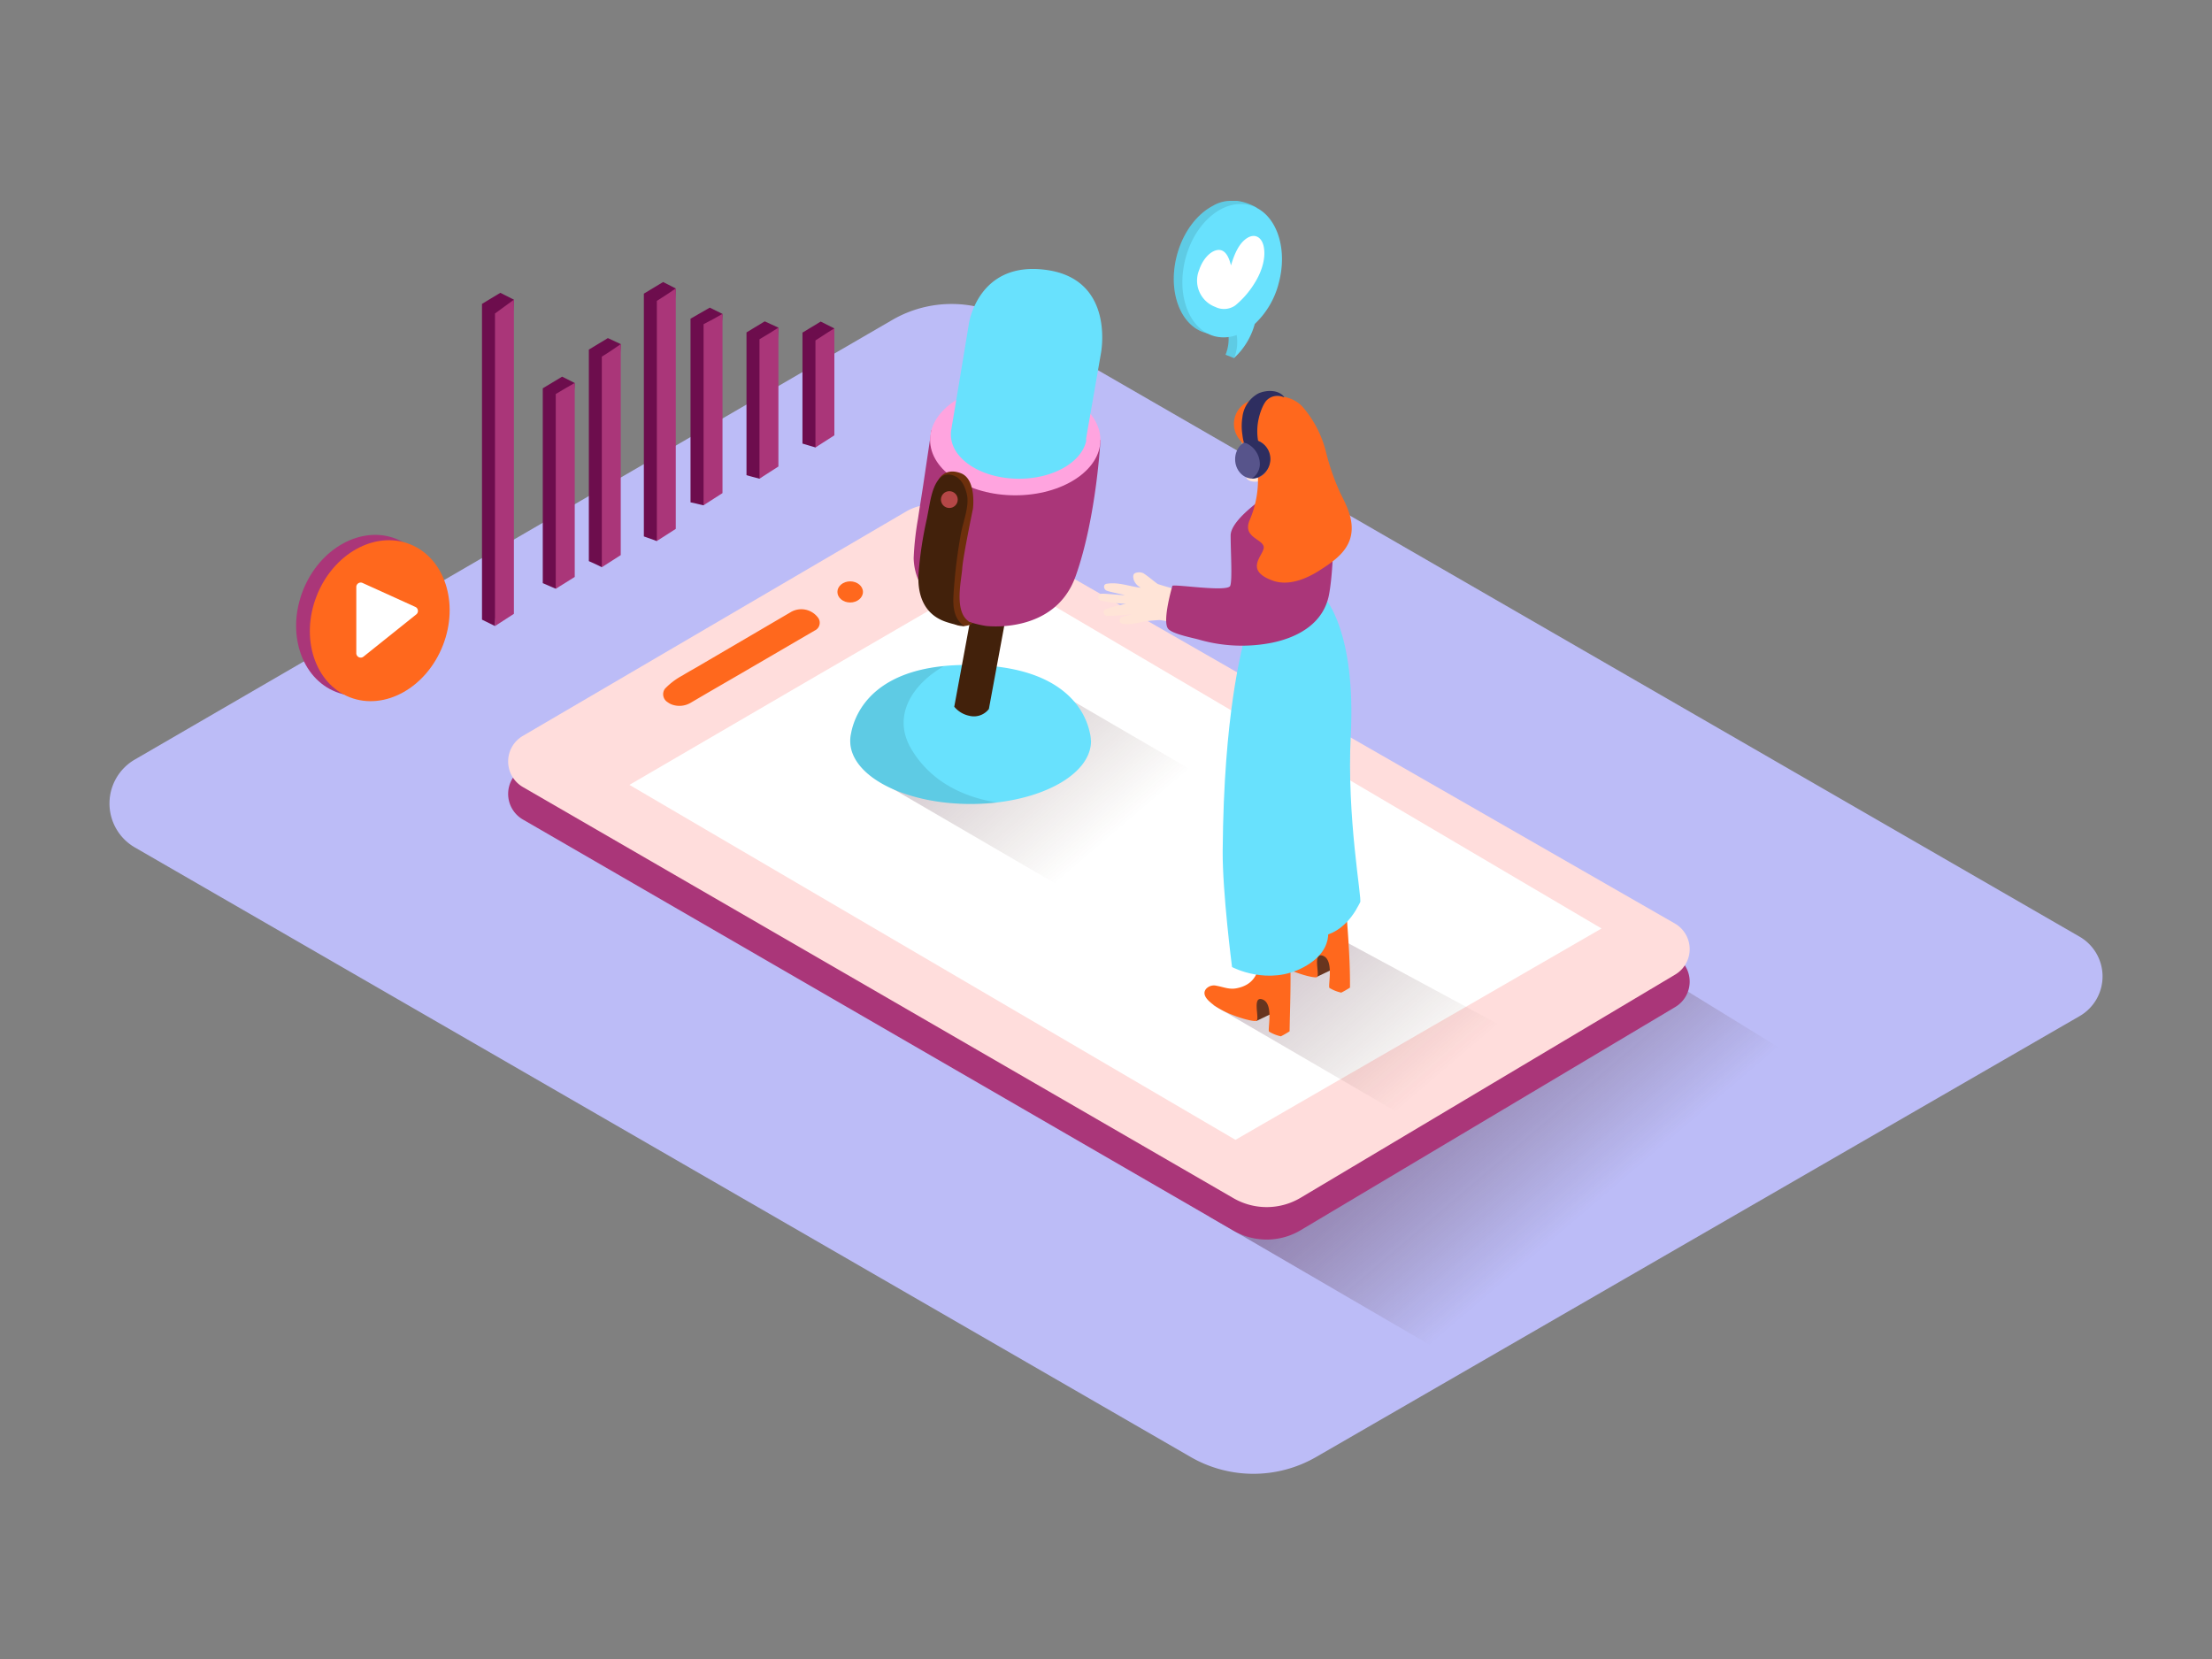 <svg id="Layer_1" data-name="Layer 1" xmlns="http://www.w3.org/2000/svg" xmlns:xlink="http://www.w3.org/1999/xlink" viewBox="0 0 400 300"><rect x="0" y="0" width="400" height="300" fill="#808080" stroke="none"/><defs><linearGradient id="linear-gradient" x1="286.3" y1="219.6" x2="225.93" y2="148.94" gradientUnits="userSpaceOnUse"><stop offset="0" stop-color="#42210b" stop-opacity="0"/><stop offset="1" stop-color="#662d91"/></linearGradient><linearGradient id="linear-gradient-2" x1="200" y1="152.1" x2="149.51" y2="93" xlink:href="#linear-gradient"/><linearGradient id="linear-gradient-3" x1="258.95" y1="195.64" x2="208.71" y2="136.83" xlink:href="#linear-gradient"/></defs><title>-</title><path d="M376.07,183.74,238,263.47a22.69,22.69,0,0,1-22.69,0L24.38,153.24a9.18,9.18,0,0,1,0-15.89l137-79.51a21.35,21.35,0,0,1,21.39,0L376.07,169.39A8.29,8.29,0,0,1,376.07,183.74Z" fill="#bcbcf7"/><path d="M149.73,79.32l1.15-19.93-2.47-1.24-3.3,2V80.21l2.35.7A8.39,8.39,0,0,1,149.73,79.32Z" fill="#6d0d4d"/><path d="M109.24,101.5a.5.5,0,0,1,.41-.35c.08-.25.14-.51.19-.77a.42.42,0,0,1,.23-.32l2.18-37.84-2.33-1.08-3.44,2.08v38.25c.82.36,1.55.69,2.35,1.1A9.39,9.39,0,0,1,109.24,101.5Z" fill="#6d0d4d"/><path d="M119.37,96.92a.38.38,0,0,1,.25-.2l2.57-44.56L119.91,51l-3.48,2.1V97c1,.36,1.46.5,2.35.85C118.85,97.59,119.27,97.16,119.37,96.92Z" fill="#6d0d4d"/><path d="M127.73,90.84c.13-.47.26-.41.63-.75a.48.48,0,0,1,.37-.11l1.91-33.22-2.29-1.13-3.48,2V90.84c.9.17,1.46.35,2.35.53Z" fill="#6d0d4d"/><path d="M139.27,85.11l1.49-25.86-2.47-1.14-3.3,2V85.92c.89.27,1.45.4,2.35.64A12.87,12.87,0,0,1,139.27,85.11Z" fill="#6d0d4d"/><path d="M101.15,105.45a.49.49,0,0,1,.7-.28l2.07-35.92-2.27-1.14-3.5,2.11v35.23c.93.39,1.43.63,2.34,1l.45-.37A4.33,4.33,0,0,1,101.15,105.45Z" fill="#6d0d4d"/><polyline points="92.93 54.19 90.47 52.95 87.16 54.95 87.16 112.05 89.51 113.21" fill="#6d0d4d"/><polygon points="296.77 174.11 335.91 198.17 258.68 243.28 218.73 220.02 296.77 174.11" fill="url(#linear-gradient)"/><path d="M302.87,172.87,173,98.34a9.1,9.1,0,0,0-9.12,0L94.55,138.94a5.35,5.35,0,0,0,0,9.25l128.5,74.35a12,12,0,0,0,12.15-.08l67.72-40.35A5.35,5.35,0,0,0,302.87,172.87Z" fill="#aa3679"/><path d="M302.87,167,173,92.48a9.1,9.1,0,0,0-9.12,0L94.55,133.07a5.35,5.35,0,0,0,0,9.25l128.5,74.35a12,12,0,0,0,12.15-.08l67.72-40.35A5.35,5.35,0,0,0,302.87,167Z" fill="#ffdddc"/><path d="M180.14,103.42c-.72.24-66.32,38.51-66.32,38.51l109.59,64.19,66.2-38.22Z" fill="#fff"/><path d="M120.76,127a1.69,1.69,0,0,1-.52-2.45,12.42,12.42,0,0,1,3.19-2.41c1.12-.7,2.29-1.31,3.43-2l8.83-5.17,7.24-4.24a3.75,3.75,0,0,1,3.21-.35,3.79,3.79,0,0,1,1.87,1.43,1.55,1.55,0,0,1-.7,2.22L134,121.79l-5.75,3.33-3.33,1.95a4,4,0,0,1-3.4.34A2.93,2.93,0,0,1,120.76,127Z" fill="#ff681d"/><ellipse cx="153.74" cy="107.04" rx="2.31" ry="1.91" fill="#ff681d"/><path d="M226.64,37.58l.66,0a9.8,9.8,0,0,0-3.59-1.26l-.35,0-.28,0h-.5a6.37,6.37,0,0,0-3.27.91h0c-2.86,1.5-5.36,4.73-6.47,8.88-1.76,6.54.59,12.86,5.24,14.11a6.72,6.72,0,0,0,4-.22,7.72,7.72,0,0,1-.46,4.15l1.55.61L225,61.23l-.73-.53A11,11,0,0,0,225.38,58a15.26,15.26,0,0,0,4.33-7.36C231.17,45.19,229.8,39.93,226.64,37.58Z" fill="#68e1fd"/><path d="M226.64,37.58l.66,0a9.8,9.8,0,0,0-3.59-1.26l-.35,0-.28,0h-.5a6.37,6.37,0,0,0-3.27.91h0c-2.86,1.5-5.36,4.73-6.47,8.88-1.76,6.54.59,12.86,5.24,14.11a6.72,6.72,0,0,0,4-.22,7.72,7.72,0,0,1-.46,4.15l1.55.61L225,61.23l-.73-.53A11,11,0,0,0,225.38,58a15.26,15.26,0,0,0,4.33-7.36C231.17,45.19,229.8,39.93,226.64,37.58Z" opacity="0.1"/><path d="M226,37.11c-4.66-1.25-9.86,3-11.61,9.58s.59,12.86,5.24,14.11a6.72,6.72,0,0,0,4-.22,7.72,7.72,0,0,1-.46,4.15,13,13,0,0,0,3.73-6.15,15.26,15.26,0,0,0,4.33-7.36C233,44.67,230.67,38.36,226,37.11Z" fill="#68e1fd"/><path d="M228.47,44.37c-.42-1.56-1.59-2.13-2.87-1.37-1.51.89-2.39,2.92-3,5-.41-1.67-1.13-3.1-2.64-2.75-1.26.3-2.53,1.77-3.11,3.56a5.08,5.08,0,0,0,2.93,6.7,3.54,3.54,0,0,0,3.6-.28,16.08,16.08,0,0,0,3.47-4C228.22,49.07,229,46.47,228.47,44.37Z" fill="#fff"/><ellipse cx="66.19" cy="111.28" rx="14.87" ry="12.26" transform="translate(-61.57 132.3) rotate(-68.6)" fill="#aa3679"/><ellipse cx="68.68" cy="112.25" rx="14.87" ry="12.26" transform="translate(-60.9 135.23) rotate(-68.6)" fill="#ff681d"/><path d="M64.43,106.13v12a.8.8,0,0,0,1.29.62l9.56-7.65a.8.8,0,0,0-.17-1.35l-9.56-4.34A.8.8,0,0,0,64.43,106.13Z" fill="#fff"/><path d="M89.51,56.69v56.52L92.93,111V54.19Z" fill="#aa3679"/><path d="M100.5,71.25v35.22l3.43-2.14V69.25C102.77,69.91,101.62,70.56,100.5,71.25Z" fill="#aa3679"/><path d="M108.83,64.49v38.08l3.42-2.19V62.23C111.13,63,110,63.78,108.83,64.49Z" fill="#aa3679"/><path d="M118.78,54.41V97.83l3.42-2.19V52.16C121.06,52.93,119.94,53.7,118.78,54.41Z" fill="#aa3679"/><path d="M127.23,58.62V91.36l3.42-2.19V56.76Q129,57.72,127.23,58.62Z" fill="#aa3679"/><path d="M137.34,61.35v25.2l3.42-2.19V59.25Q139.08,60.33,137.34,61.35Z" fill="#aa3679"/><path d="M149.76,60.07c-.76.51-1.52,1-2.3,1.49V80.91l3.42-2.19V59.39C150.5,59.61,150.12,59.83,149.76,60.07Z" fill="#aa3679"/><polygon points="187.36 122.89 227.4 146.22 197.53 163.67 157.59 140.4 187.36 122.89" opacity="0.57" fill="url(#linear-gradient-2)"/><path d="M197.26,133.76a6.15,6.15,0,0,0-.19-1.28c-.73-3.45-4.17-11.6-20.27-12.2-18.83-.71-22.29,8.89-22.92,12.44a6.12,6.12,0,0,0-.13,1c0,.18,0,.28,0,.28,0,6.29,9.75,11.38,21.77,11.38s21.77-5.1,21.77-11.38C197.28,134,197.28,133.91,197.26,133.76Z" fill="#68e1fd"/><path d="M164.8,135.46c-3.64-6.13.38-11.86,5.89-15-13.5,1.34-16.25,9.15-16.81,12.27a6.12,6.12,0,0,0-.13,1c0,.18,0,.28,0,.28,0,6.29,9.75,11.38,21.77,11.38a41.12,41.12,0,0,0,4.75-.27C174,144.11,168.21,141.21,164.8,135.46Z" opacity="0.1"/><path d="M175.29,129.44a3.41,3.41,0,0,0,3.53-1.23l3.62-19.57-6.13-1.13-3.75,20.29A4.78,4.78,0,0,0,175.29,129.44Z" fill="#42210b"/><path d="M168.43,77.79q-.69,4.59-1.37,9.18c-.33,2.22-.72,4.58-1.06,6.85a53.55,53.55,0,0,0-.78,7.09c.15,6.95,6.63,11.24,13.06,12.28,0,0,12.46,1.6,16.23-9S199,79.55,199,79.55" fill="#aa3679"/><ellipse cx="183.59" cy="79.55" rx="15.4" ry="10.02" fill="#ffa4df"/><path d="M169.72,86.73s1.09-2.25,4-1.17S175.94,92,175.94,92s-1.81,8.69-1.94,10.83-1.78,8.68,1.93,9.89a3.5,3.5,0,0,1-3,.28c-1.9-.54-1.79-10.21-1.79-10.21" fill="#6d2f0c"/><path d="M167.61,93.78c.16-.85.32-1.7.48-2.54.41-2.23,1.37-6.57,4.58-5.15,1.9.85,2.25,3.75,2.25,3.75.24,2.1-.76,4.53-1.14,6.58a94.25,94.25,0,0,0-1.28,10c-.19,2.48-.41,5.36,2,6.87a6.86,6.86,0,0,0-1.6-.32,19.3,19.3,0,0,1-1.9-.54c-3.86-1.33-5.11-4.77-4.91-8.6A69.78,69.78,0,0,1,167.61,93.78Z" fill="#42210b"/><circle cx="171.67" cy="90.34" r="1.52" fill="#b54747"/><path d="M199.08,63.92s2.66-13.34-9.8-15.1-14.08,9.75-14.08,9.75-2.12,12.91-3.16,19h0a5.3,5.3,0,0,0-.09,1c0,4.42,5.51,8,12.31,8,6.16,0,11.24-2.94,12.15-6.78h0l0-.23c0-.1,0-.2,0-.3Z" fill="#68e1fd"/><polygon points="243.19 170.23 283.58 192.03 259.32 205.01 219.38 181.75 243.19 170.23" opacity="0.55" fill="url(#linear-gradient-3)"/><polyline points="238.07 176.67 242.27 174.66 240.57 170.23 237.28 171.56" fill="#68351f"/><path d="M243.48,165.07h-4.73c-.1,1.91-.53,4.25-2.18,5-.65.39-3.18,1.16-4,.85s-3.4-.95-3.71-.71-1.51.95.91,3.12,7.63,3.61,8.33,3.38-.86-4.55,1.09-3.89c2.13.72.9,5.45,1.22,5.83a7,7,0,0,0,2.13.85,16.59,16.59,0,0,0,1.58-.91C244.16,174.05,243.81,169.56,243.48,165.07Z" fill="#ff681d"/><polyline points="227.18 184.63 231.37 182.62 229.67 178.18 226.39 179.52" fill="#68351f"/><path d="M233.21,171.58,227.86,173c-.15,3-1.15,5.13-4.3,5.72-1.31.24-2.32-.24-3.56-.46a1.92,1.92,0,0,0-1.89.55c-.73.87,0,1.79.74,2.42,2.41,2.18,7.63,3.61,8.33,3.38s-.86-4.55,1.09-3.89c2.13.72.9,5.45,1.22,5.83a7,7,0,0,0,2.13.85,16.59,16.59,0,0,0,1.58-.91C233.27,182,233.54,176.08,233.21,171.58Z" fill="#ff681d"/><path d="M220.3,107.94a54,54,0,0,1-10.91-2.32l-.11-.07c-.86-.62-1.64-1.33-2.54-1.9a1.86,1.86,0,0,0-1.5,0c-.43.21-.33.84-.22,1.21a2.62,2.62,0,0,0,1.28,1.42l0,0c-2.07-.22-4.06-1.08-6.2-.71-.68.12-.52,1,0,1.23s2.76.65,3.29.82c-.81,0-3.35-.29-4.16-.26a.64.64,0,0,0-.17,1.25,24,24,0,0,0,4.53.58,27.18,27.18,0,0,0-3.72,1c-.59.28-.27,1.18.32,1.18a34.81,34.81,0,0,0,4.43-.29c-.31.16-1.54.37-1.85.55a.64.64,0,0,0,.15,1.16c1.56.3,3-.27,4.59-.48.74-.1,1.48-.15,2.22-.19,2.72.45,5.45.84,8.2,1.1.6.06.75-.62.47-1a.2.2,0,0,0-.16-.23l-.43-.1a.25.25,0,0,0,0-.08.26.26,0,0,0,0-.19l1.21.2a.64.64,0,0,0,.34-1.23c-.28-.12-.57-.2-.86-.3a.73.73,0,0,0,0-.15l.16,0a.23.23,0,0,0,.12-.45l-.83-.31a.76.76,0,0,0,.13-.19q.84.25,1.67.57c.28.11.4-.34.12-.45L219,109h0c.28.09.4-.35.12-.45-.63-.21-1.25-.41-1.88-.6q1.5.25,3,.41C220.59,108.43,220.59,108,220.3,107.94Z" fill="#ffe4d7"/><path d="M239.63,108.25s5.59,5.92,4.63,24.74c-.76,14.76,2.07,29.6,1.7,30.17s-3.29,7.87-11,5.95l-2.38-56.67" fill="#68e1fd"/><path d="M224.93,115.67c-.31,2-3.64,13.07-3.83,38.2-.06,7.43,1.69,21,1.69,21s6.54,3.52,13,0,3.9-8.46,3.9-8.46L238.16,146l-1.42-34.27" fill="#68e1fd"/><path d="M230.14,116.2a28,28,0,0,1-13.16-.49c-1.1-.34-5.14-1.06-5.8-2.09-1-1.5.83-7.7.83-7.7.8-.28,10.06,1.19,10.46,0s.07-6,.07-9.09,7.21-7.69,7.57-7.93c0,0,5.3-4.58,8.52-3.93s2.74,17.23,1.69,22.6C239.36,112.53,235.07,115.15,230.14,116.2Z" fill="#aa3679"/><path d="M224.67,76.21s-.51,9.6,1.05,10.59,4.78-.59,5.5-2.16.26-1.93-1.4-2.23-.49-.14-1.46-.68C226.31,80.6,230.19,75.66,224.67,76.21Z" fill="#ffe4d7"/><path d="M231.83,86.84a50.94,50.94,0,0,0,3.36-12.72,4.88,4.88,0,0,0-1.3-.95A8,8,0,0,0,226,72.5a4.44,4.44,0,0,0-1.83,7,20.43,20.43,0,0,1,3.28,5.71,3.58,3.58,0,0,0,1,1.79v0h0a2.12,2.12,0,0,0,.9.32A3.9,3.9,0,0,0,231.83,86.84Z" fill="#ff681d"/><path d="M227.42,85.18A18.44,18.44,0,0,1,226,94c-1.36,3.11,2.12,3.4,2.5,4.79s-3.86,4.17,1.58,6.18c2.91,1.07,6.13-.28,8.58-1.85,2.7-1.73,5.56-3.71,5.76-7.21.14-2.45-1-4.68-2.08-6.81a42.13,42.13,0,0,1-2.52-7.2,19.72,19.72,0,0,0-4.34-8.41c-1.73-1.81-4.4-2.14-6.72-1.77" fill="#ff681d"/><ellipse cx="226.5" cy="83.05" rx="3.15" ry="3.5" fill="#57548b"/><path d="M226.61,79.55A2.89,2.89,0,0,0,225,80a4.2,4.2,0,0,1,2.81,3.61,3.14,3.14,0,0,1-1,2.58,3,3,0,0,1-.42.31l.19,0a3.52,3.52,0,0,0,0-7Z" fill="#2e2e60"/><path d="M228.35,73.5a6.05,6.05,0,0,1,.52-.9,2.74,2.74,0,0,1,3.28-.77h.1c-1-1.41-3.29-1.33-4.71-.68a5.58,5.58,0,0,0-2.87,4.27,10.05,10.05,0,0,0,0,3.22c0,.12.18,1.37.32,1.4l2.69.51a10.3,10.3,0,0,1,0-5.13A10.71,10.71,0,0,1,228.35,73.5Z" fill="#2e2e60"/></svg>